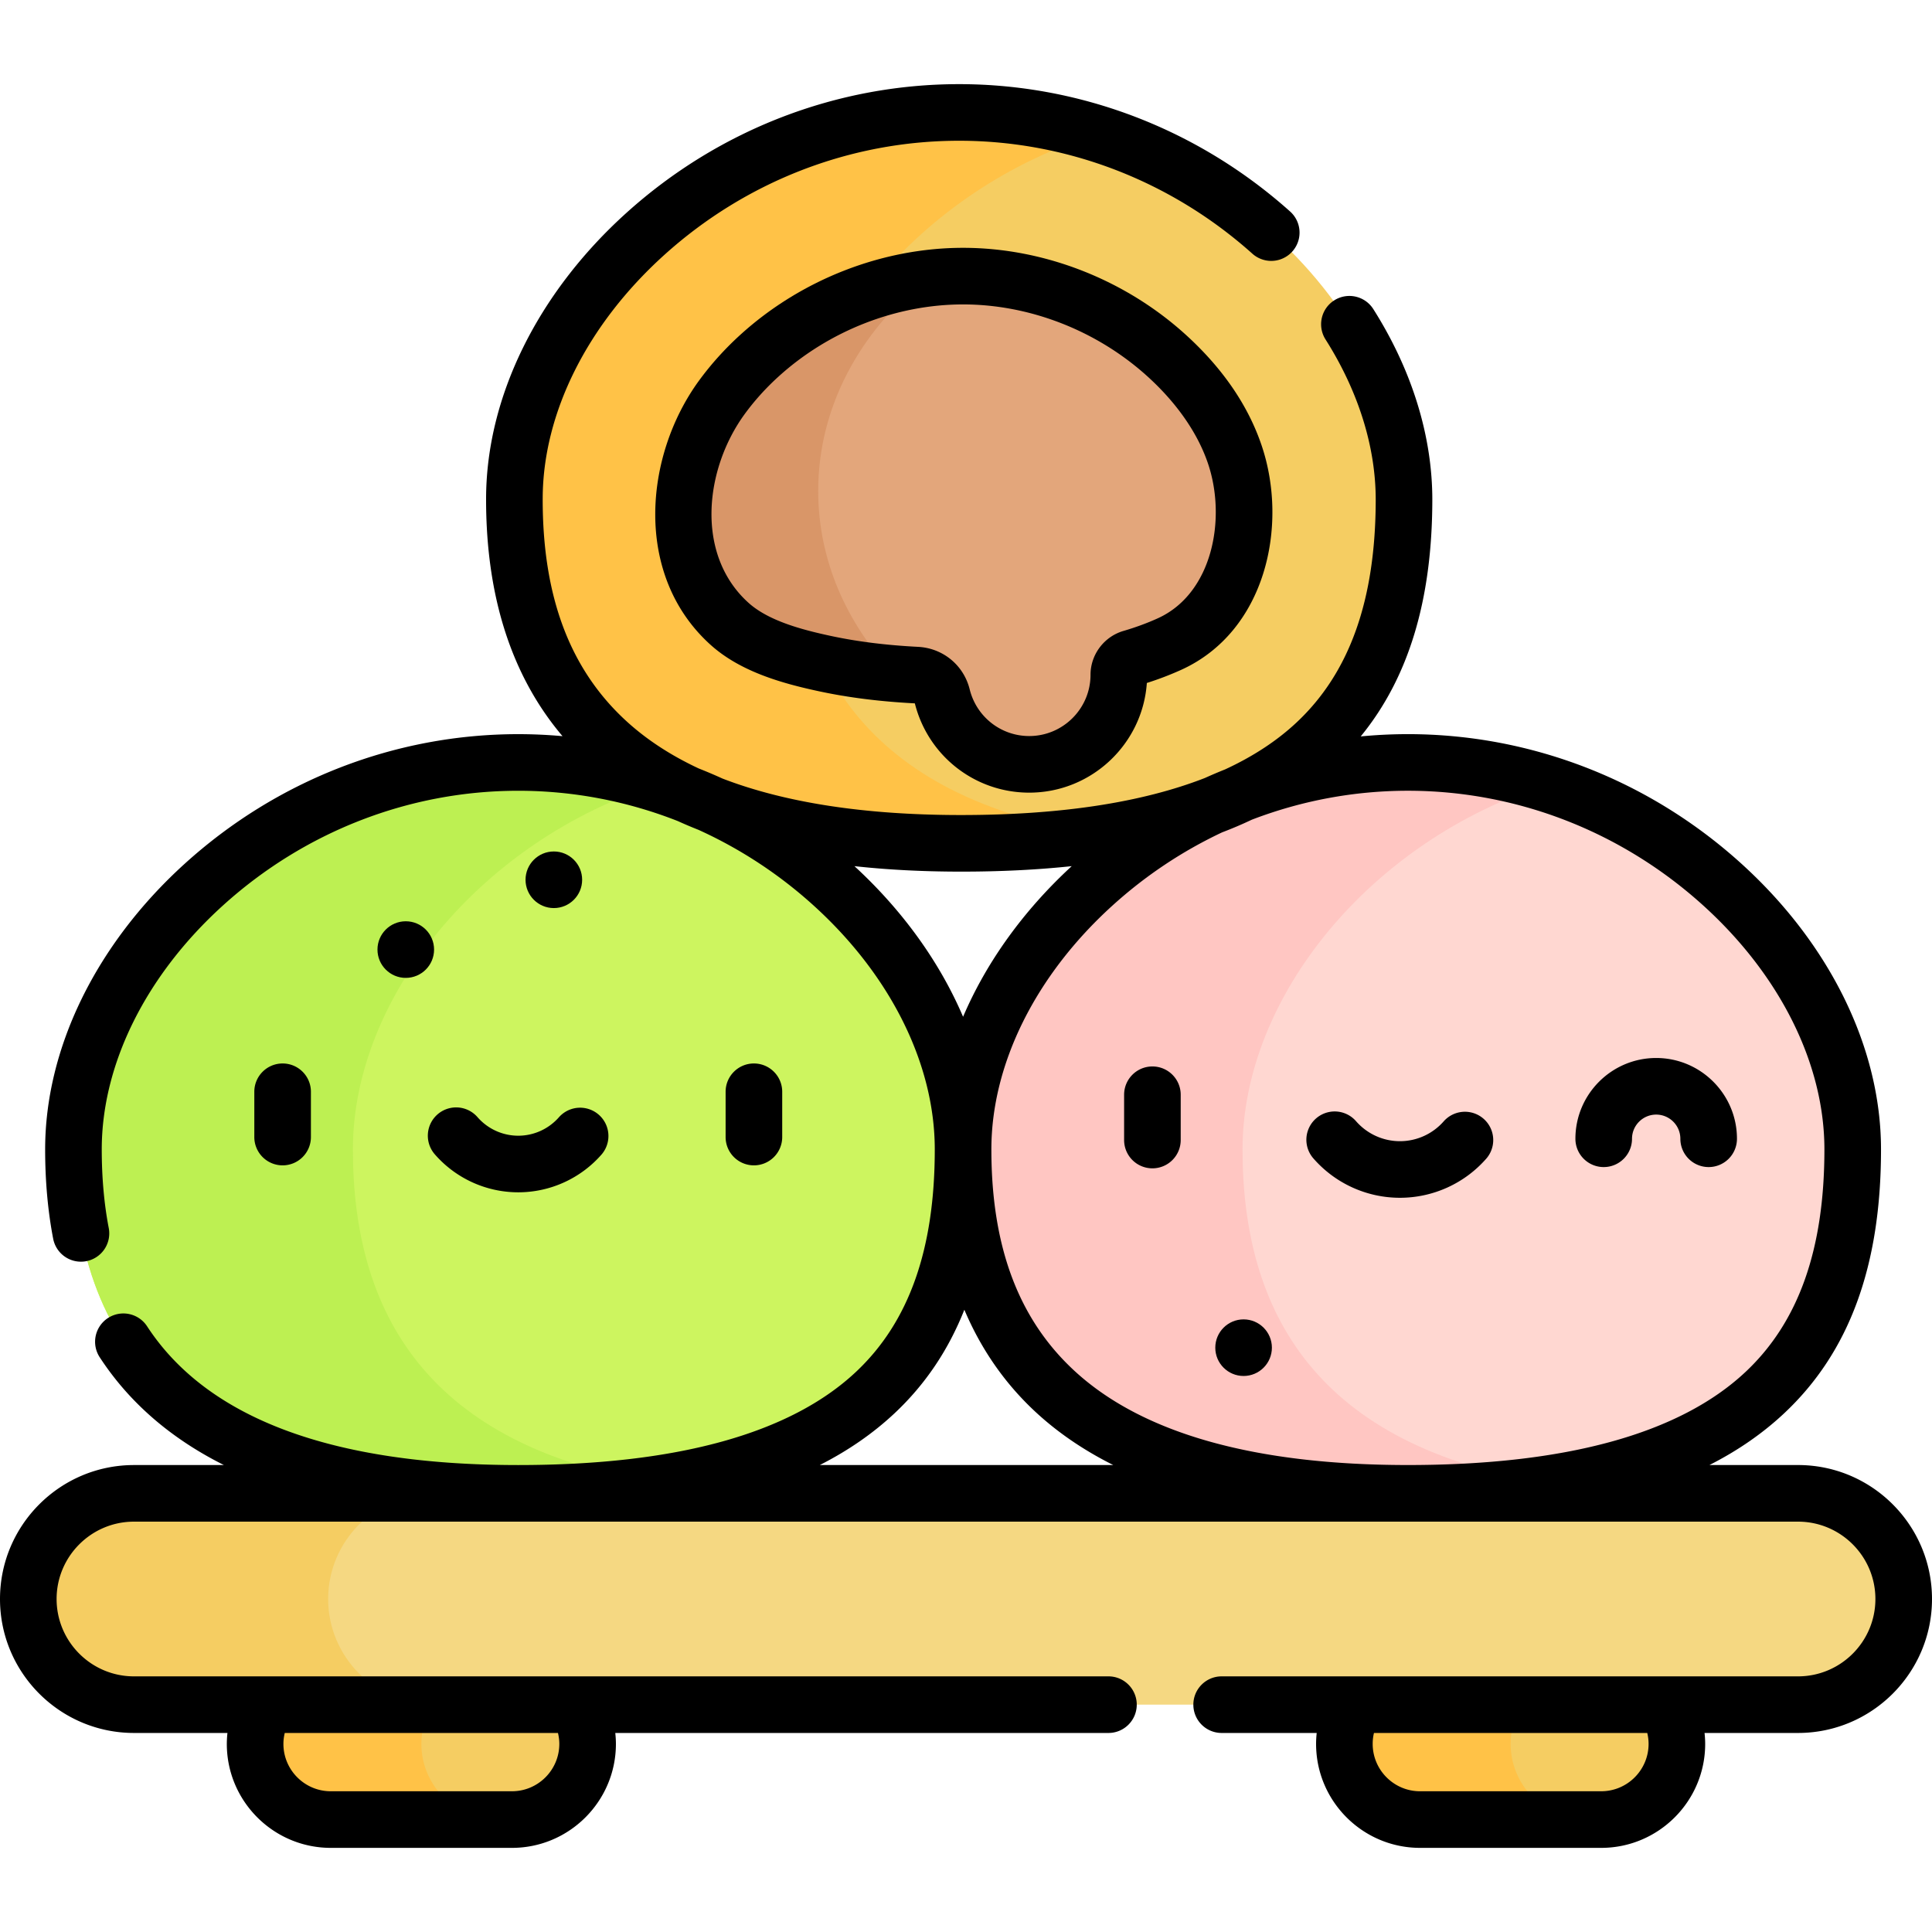 <svg xmlns="http://www.w3.org/2000/svg" id="Capa_1" width="512" height="512" viewBox="0 0 512 512"><path fill="#f5cd62" d="M372.079 132.6c-.111 50.34-22.988 91.099-118.081 90.89-91.295-.201-117.791-41.068-117.68-91.408S189.32 29.655 254.424 29.798 372.19 82.26 372.079 132.6z"/><path fill="#ffc247" d="M209.315 132.243c.089-40.489 34.326-82.1 81.595-96.764-11.485-3.618-23.745-5.652-36.486-5.68-65.104-.143-117.995 51.944-118.106 102.284s26.385 91.208 117.68 91.408c13.855.03 26.167-.814 37.109-2.426-62.554-9.73-81.887-45.817-81.792-88.822z"/><path fill="#e3a67b" d="M327.296 120.622c-3.428-10.273-10.192-19.193-18.152-26.411-14.743-13.368-34.395-21.036-53.918-21.036s-39.175 7.667-53.918 21.035c-3.697 3.352-7.075 7.067-10.017 11.1-12.74 17.467-15.218 44.484 2.07 60.032 6.69 6.016 16.809 8.721 25.419 10.556 7.935 1.691 16.029 2.596 24.142 3.015a7.349 7.349 0 0 1 6.774 5.572c2.561 10.345 11.946 18.074 23.054 18.074 13.062 0 23.75-10.687 23.75-23.75a4.592 4.592 0 0 1 3.316-4.401c3.471-1.018 6.863-2.246 10.136-3.733 18.453-8.387 23.256-32.336 17.344-50.053z"/><path fill="#d99668" d="M216.833 130.109c0-22.156 10.977-42.141 28.578-56.277-16.164 2.096-31.834 9.254-44.103 20.378-3.697 3.352-7.075 7.067-10.017 11.1-12.74 17.467-15.218 44.484 2.07 60.032 6.69 6.016 16.809 8.721 25.419 10.556 5.957 1.27 12.004 2.096 18.082 2.606-12.532-13.267-20.029-30.089-20.029-48.395z"/><path fill="#f5cd62" d="M135.67 482.201H87.663c-11.03 0-20.054-9.024-20.054-20.054s9.024-20.054 20.054-20.054h48.007c11.03 0 20.054 9.024 20.054 20.054s-9.024 20.054-20.054 20.054z"/><path fill="#ffc247" d="M111.667 462.147c0-11.03 9.024-20.054 20.054-20.054H87.663c-11.03 0-20.054 9.024-20.054 20.054s9.024 20.054 20.054 20.054h44.057c-11.029 0-20.053-9.024-20.053-20.054z"/><path fill="#f5cd62" d="M424.337 482.201H376.33c-11.03 0-20.054-9.024-20.054-20.054s9.024-20.054 20.054-20.054h48.007c11.03 0 20.054 9.024 20.054 20.054s-9.024 20.054-20.054 20.054z"/><path fill="#ffc247" d="M400.333 462.147c0-11.03 9.024-20.054 20.054-20.054H376.33c-11.03 0-20.054 9.024-20.054 20.054s9.024 20.054 20.054 20.054h44.057c-11.029 0-20.054-9.024-20.054-20.054z"/><path fill="#cdf55f" d="M255.226 304.6c0 50.341-22.787 91.15-117.881 91.15-91.296 0-117.881-40.809-117.881-91.15s52.777-102.543 117.881-102.543S255.226 254.259 255.226 304.6z"/><path fill="#ffd7d1" d="M490.988 304.6c0 50.341-22.787 91.15-117.881 91.15-91.296 0-117.881-40.809-117.881-91.15s52.777-102.543 117.881-102.543S490.988 254.259 490.988 304.6z"/><path fill="#bdf052" d="M93.523 304.6c0-40.337 33.89-81.864 80.851-96.778-11.646-3.698-24.093-5.766-37.03-5.766-65.104 0-117.881 52.203-117.881 102.543s26.585 91.15 117.881 91.15c14.083 0 26.569-.902 37.641-2.59-62.157-9.713-81.462-45.675-81.462-88.559z"/><path fill="#ffc6c2" d="M329.285 304.6c0-40.337 33.889-81.864 80.851-96.778-11.646-3.698-24.093-5.766-37.03-5.766-65.104 0-117.881 52.203-117.881 102.543s26.585 91.15 117.881 91.15c14.083 0 26.569-.902 37.641-2.59-62.157-9.713-81.462-45.675-81.462-88.559z"/><path fill="#f5d882" d="M476.5 451.749h-441c-15.4 0-28-12.6-28-28s12.6-28 28-28h441c15.4 0 28 12.6 28 28s-12.6 28-28 28z"/><path fill="#f5cd62" d="M86.961 423.749c0-15.4 12.6-28 28-28H35.5c-15.4 0-28 12.6-28 28s12.6 28 28 28h79.461c-15.4 0-28-12.6-28-28z"/><path d="M314.182 88.655c-16.105-14.604-37.594-22.979-58.956-22.979s-42.851 8.376-58.956 22.979c-4.142 3.755-7.855 7.872-11.039 12.235-14.556 19.956-17.37 51.606 3.115 70.029 7.914 7.116 19.035 10.219 28.871 12.314 7.737 1.648 15.99 2.684 25.226 3.165 3.502 13.938 15.948 23.661 30.307 23.661 16.497 0 30.05-12.849 31.174-29.064a83.088 83.088 0 0 0 9.131-3.492c22.354-10.161 28.412-38.107 21.355-59.256-3.571-10.704-10.377-20.661-20.228-29.592zm-7.333 75.192c-2.815 1.279-5.892 2.411-9.144 3.365-5.125 1.503-8.705 6.272-8.705 11.598 0 8.96-7.29 16.25-16.25 16.25-7.484 0-13.97-5.089-15.774-12.376-1.582-6.394-7.074-10.919-13.667-11.261-8.474-.438-15.986-1.373-22.965-2.859-7.896-1.684-16.681-4.045-21.967-8.798-14.184-12.756-11.66-35.458-1.026-50.036 2.582-3.54 5.608-6.893 8.996-9.964 13.38-12.133 31.196-19.091 48.88-19.091s35.5 6.958 48.88 19.091c7.809 7.081 13.367 15.113 16.075 23.229 4.847 14.529 1.128 34.279-13.333 40.852z"/><path d="M476.5 388.25h-23.484c7.545-3.83 14.143-8.399 19.823-13.728 17.259-16.19 25.649-39.062 25.649-69.923 0-26.797-13.482-54.39-36.988-75.705-24.42-22.143-55.812-34.338-88.393-34.338-4.192 0-8.364.206-12.504.604 12.681-15.512 18.919-36.075 18.977-62.544.038-16.965-5.37-34.497-15.637-50.701a7.5 7.5 0 0 0-10.35-2.321 7.5 7.5 0 0 0-2.321 10.349c8.737 13.79 13.339 28.535 13.308 42.641-.058 26.489-6.941 45.768-21.042 58.937-5.179 4.838-11.476 8.959-18.851 12.369-1.807.722-3.6 1.484-5.375 2.287-16.732 6.522-38.33 9.816-64.602 9.816l-.694-.001c-25.085-.055-45.995-3.297-62.542-9.663a131.506 131.506 0 0 0-6.291-2.673c-7.44-3.473-13.863-7.669-19.23-12.593-14.951-13.716-22.19-33.003-22.133-58.963.049-22.573 11.788-46.091 32.206-64.523C197.661 48.046 225.397 37.3 254.155 37.3h.254c28.46.062 55.979 10.692 77.484 29.932a7.5 7.5 0 0 0 10.001-11.18C317.643 34.357 286.585 22.37 254.442 22.3h-.288c-32.476 0-63.784 12.12-88.18 34.144-23.554 21.264-37.096 48.827-37.155 75.624-.057 25.967 6.757 47.109 20.253 63.023a130.307 130.307 0 0 0-11.726-.532c-32.581 0-63.972 12.195-88.393 34.338-23.506 21.315-36.988 48.908-36.988 75.705 0 8.386.715 16.353 2.126 23.677a7.498 7.498 0 0 0 8.783 5.946 7.5 7.5 0 0 0 5.946-8.782c-1.231-6.393-1.855-13.404-1.855-20.841 0-22.572 11.687-46.115 32.064-64.593 21.655-19.636 49.468-30.45 78.316-30.45a115.41 115.41 0 0 1 42.303 8.042c1.784.813 3.615 1.589 5.492 2.329a118.124 118.124 0 0 1 30.521 20.08c20.377 18.478 32.064 42.021 32.064 64.593 0 26.489-6.84 45.783-20.912 58.983-17.448 16.368-47.55 24.667-89.469 24.667-49.307 0-82.388-12.351-98.323-36.709a7.5 7.5 0 1 0-12.552 8.211c7.818 11.951 18.805 21.455 32.866 28.498H35.5c-19.575 0-35.5 15.925-35.5 35.5s15.925 35.5 35.5 35.5h24.776a27.212 27.212 0 0 0-.167 2.898c0 15.193 12.36 27.554 27.554 27.554h48.007c15.193 0 27.554-12.36 27.554-27.554 0-.97-.065-1.937-.167-2.898H293.75c4.142 0 7.5-3.357 7.5-7.5s-3.358-7.5-7.5-7.5H35.5c-11.304 0-20.5-9.196-20.5-20.5s9.196-20.5 20.5-20.5h441c11.304 0 20.5 9.196 20.5 20.5s-9.196 20.5-20.5 20.5H323.75c-4.142 0-7.5 3.357-7.5 7.5s3.358 7.5 7.5 7.5h25.189c-.103.963-.163 1.93-.163 2.898 0 15.193 12.36 27.554 27.554 27.554h48.007c15.193 0 27.554-12.36 27.554-27.554 0-.97-.064-1.937-.167-2.898H476.5c19.575 0 35.5-15.925 35.5-35.5s-15.925-35.503-35.5-35.503zm-328.276 73.898c0 6.922-5.631 12.554-12.554 12.554H87.663c-6.922 0-12.554-5.632-12.554-12.554 0-.979.129-1.951.356-2.898h72.401c.227.947.358 1.918.358 2.898zm303.199-222.142c20.377 18.478 32.064 42.021 32.064 64.593 0 26.489-6.84 45.783-20.912 58.983-17.448 16.368-47.55 24.667-89.469 24.667-40.502 0-70.149-8.322-88.118-24.735-14.98-13.684-22.263-32.955-22.263-58.915 0-22.572 11.687-46.115 32.064-64.593a118.246 118.246 0 0 1 29.075-19.419 108.15 108.15 0 0 0 7.865-3.35 115.407 115.407 0 0 1 41.376-7.682c28.85.001 56.664 10.816 78.318 30.451zm-224.988-10.465c8.631.944 17.816 1.429 27.547 1.45l.755.001c10.462 0 20.21-.486 29.282-1.453-12.844 11.816-22.638 25.514-28.793 39.916-6.155-14.402-15.948-28.099-28.791-39.914zm-9.18 158.709c7.545-3.83 14.143-8.399 19.823-13.728 8.114-7.612 14.243-16.722 18.486-27.423 4.51 10.646 10.938 19.844 19.309 27.491 5.779 5.279 12.503 9.832 20.147 13.66zm219.636 73.898c0 6.922-5.631 12.554-12.554 12.554H376.33c-6.922 0-12.554-5.632-12.554-12.554 0-.989.114-1.958.339-2.898h72.425c.225.94.351 1.906.351 2.898z"/><circle cx="146.774" cy="233.149" r="7.5"/><circle cx="329.564" cy="357.149" r="7.5"/><circle cx="107.534" cy="251.649" r="7.5"/><path d="M305.4 309.621a7.5 7.5 0 0 1-7.5-7.5v-12c0-4.143 3.358-7.5 7.5-7.5s7.5 3.357 7.5 7.5v12a7.5 7.5 0 0 1-7.5 7.5zM370.996 317.426a30.44 30.44 0 0 1-22.948-10.451 7.5 7.5 0 0 1 11.309-9.855c2.939 3.372 7.181 5.307 11.64 5.307s8.701-1.935 11.64-5.307a7.501 7.501 0 0 1 11.309 9.855 30.446 30.446 0 0 1-22.95 10.451zM452.813 309.286a7.5 7.5 0 0 1-7.5-7.5c0-3.532-2.874-6.406-6.406-6.406s-6.406 2.874-6.406 6.406c0 4.143-3.358 7.5-7.5 7.5s-7.5-3.357-7.5-7.5c0-11.804 9.603-21.406 21.406-21.406s21.406 9.603 21.406 21.406a7.5 7.5 0 0 1-7.5 7.5zM74.896 308.831a7.5 7.5 0 0 1-7.5-7.5v-12c0-4.143 3.358-7.5 7.5-7.5s7.5 3.357 7.5 7.5v12a7.5 7.5 0 0 1-7.5 7.5zM199.794 308.831a7.5 7.5 0 0 1-7.5-7.5v-12c0-4.143 3.358-7.5 7.5-7.5s7.5 3.357 7.5 7.5v12a7.5 7.5 0 0 1-7.5 7.5zM137.345 315.974a29.338 29.338 0 0 1-22.119-10.072 7.5 7.5 0 0 1 11.309-9.855c2.729 3.132 6.669 4.928 10.81 4.928s8.081-1.796 10.81-4.928a7.501 7.501 0 0 1 11.309 9.855 29.338 29.338 0 0 1-22.119 10.072z"/></svg>